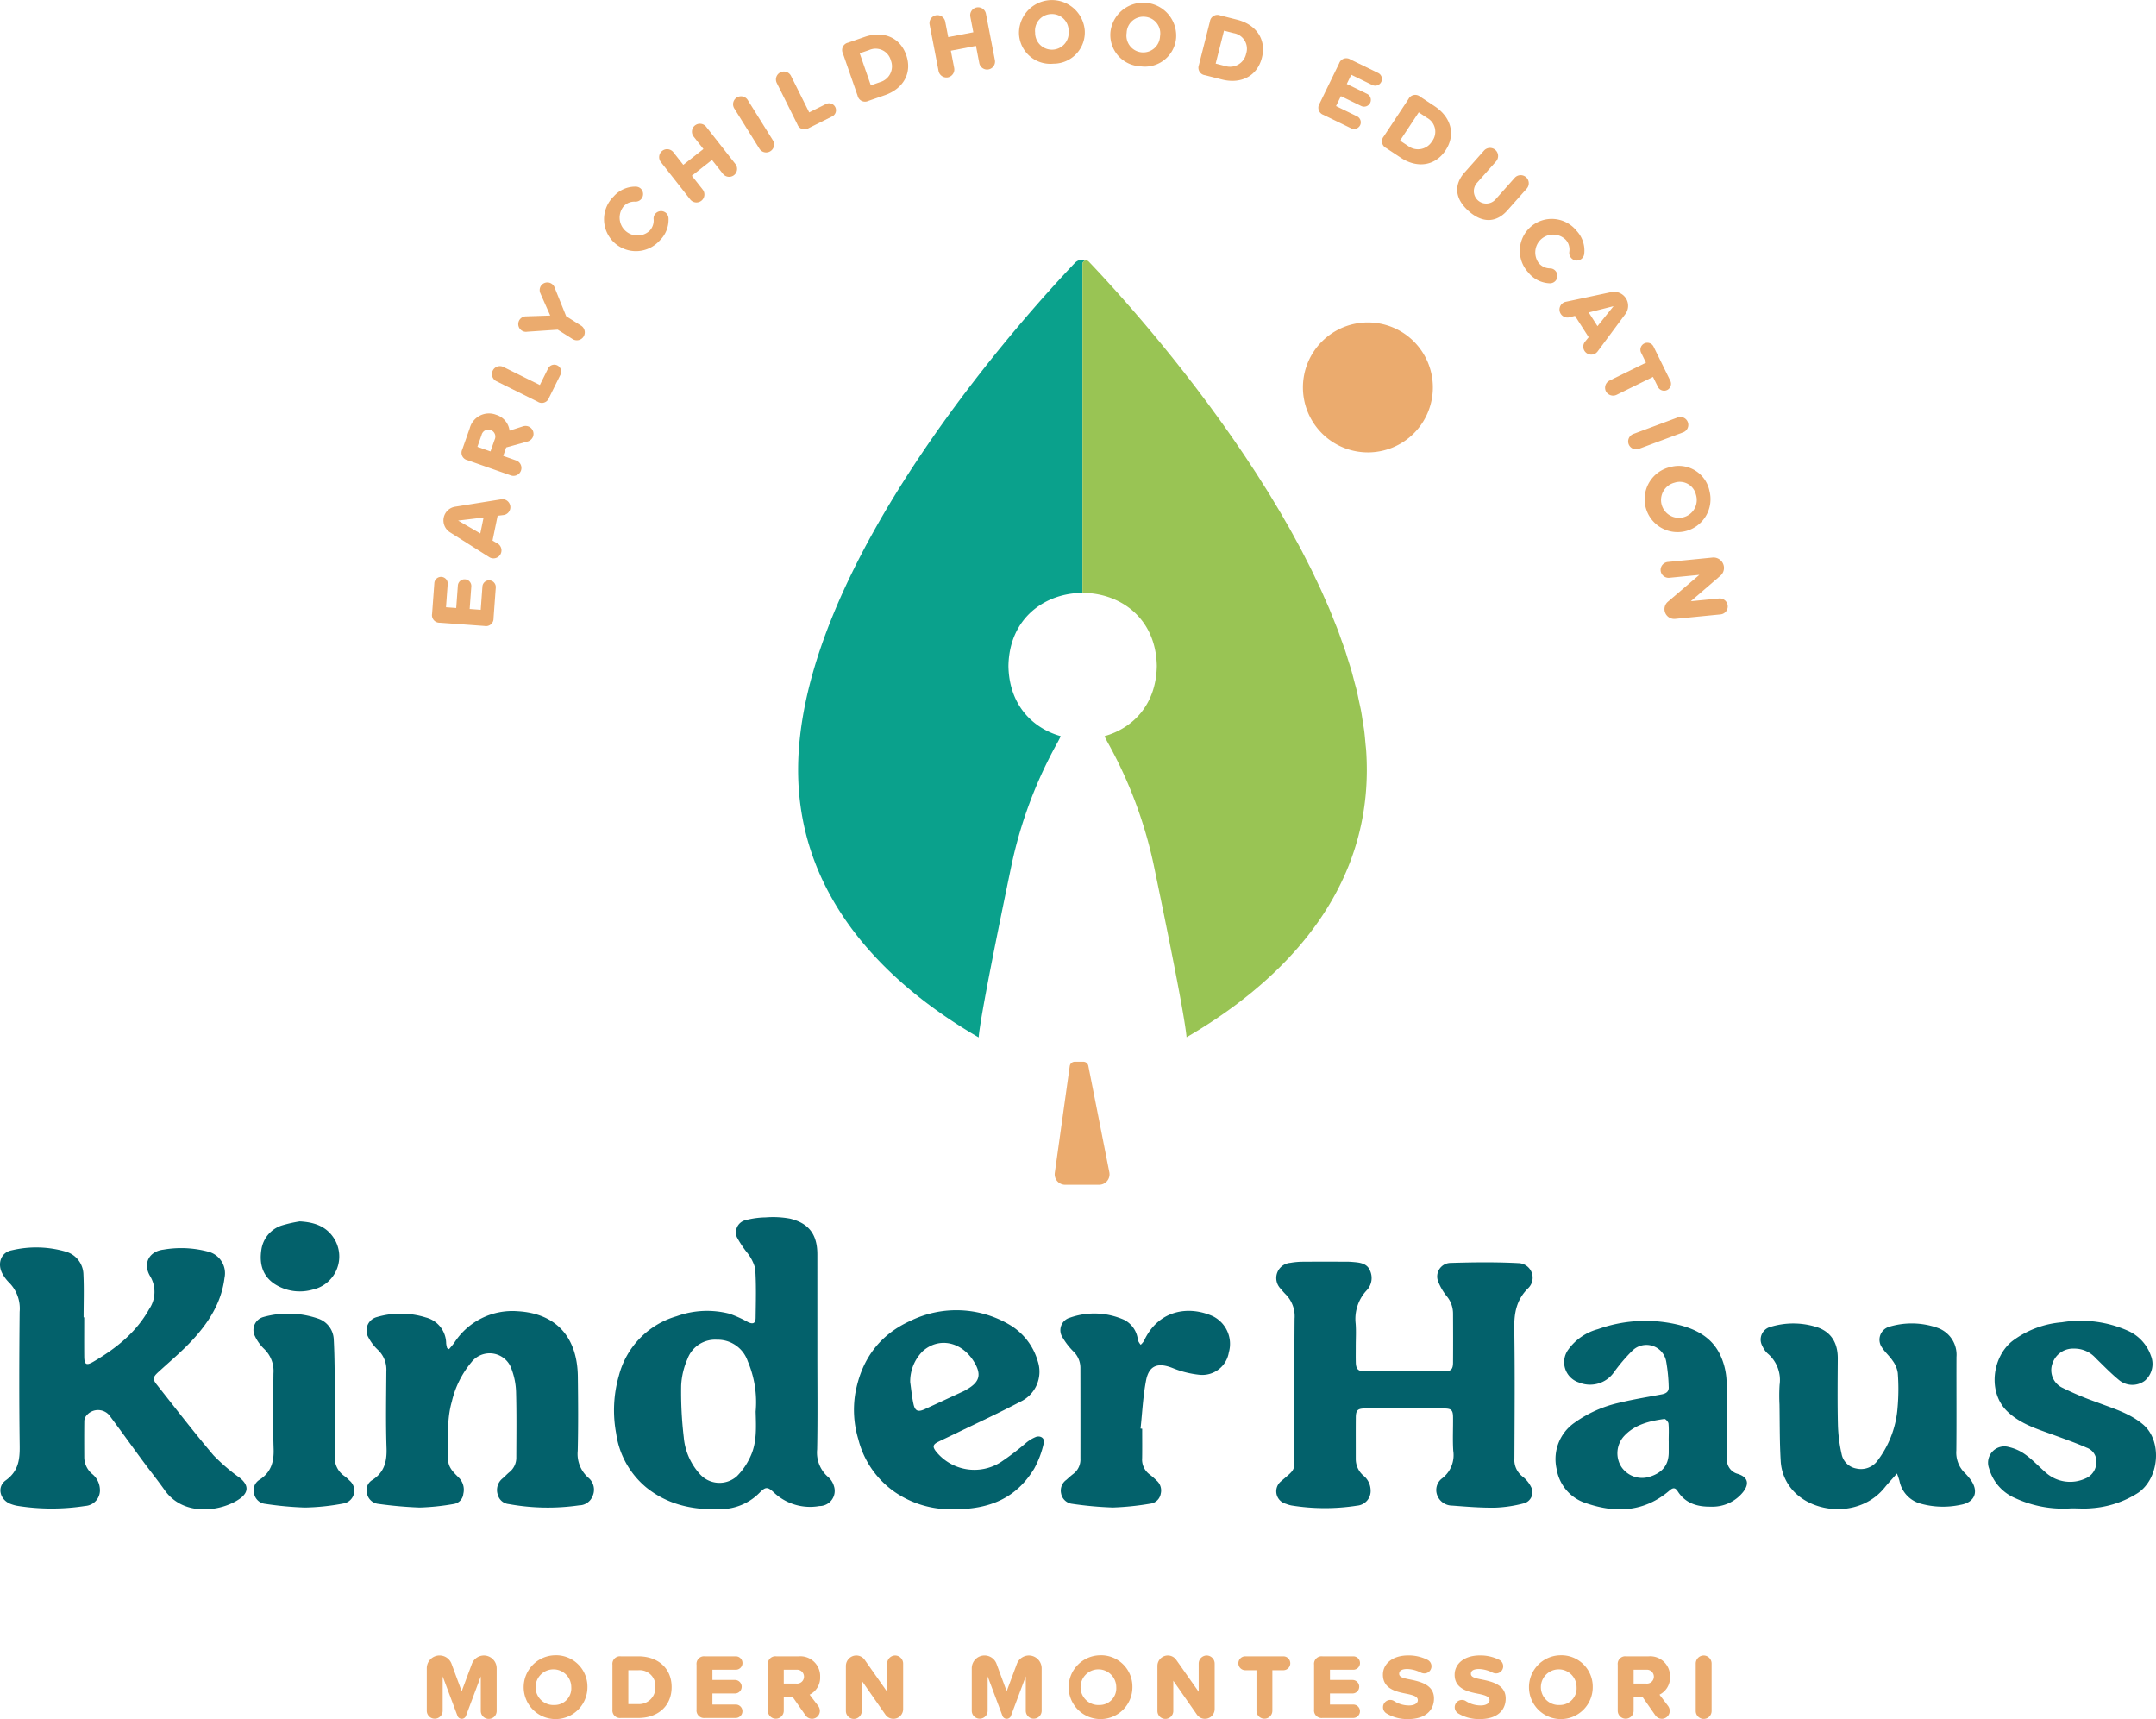 <svg xmlns="http://www.w3.org/2000/svg" viewBox="0 0 351.253 280.03">
  <g id="full-rgb">
    <g id="tagline">
      <path id="tagline_PathItem_" data-name="tagline &lt;PathItem&gt;" d="M71.662,101.44l7.278.531a1.227,1.227,0,0,0,1.466-1.261l.367-5.012a1.099,1.099,0,0,0-1.016-1.16,1.085,1.085,0,0,0-1.159,1l-.279,3.797-1.801-.133.271-3.692a1.099,1.099,0,0,0-2.191-.16l-.271,3.692-1.665-.122.279-3.8a1.091,1.091,0,0,0-2.176-.157l-.368,5.012a1.23,1.23,0,0,0,1.265,1.465" style="fill: #ebab6e"/>
      <path id="tagline_CompoundPathItem_" data-name="tagline &lt;CompoundPathItem&gt;" d="M78.786,84.303l-.535,2.593L74.638,84.8Zm-5.48,2.402,6.396,4.047a1.183,1.183,0,0,0,.425.176,1.301,1.301,0,0,0,.897-2.414l-.783-.454.833-4.043.899-.109a1.291,1.291,0,0,0,1.149-1.023,1.314,1.314,0,0,0-1.019-1.547,1.618,1.618,0,0,0-.461,0l-7.476,1.199a2.253,2.253,0,0,0-1.874,1.777,2.289,2.289,0,0,0,1.014,2.391" style="fill: #ebab6e"/>
      <path id="tagline_CompoundPathItem_2" data-name="tagline &lt;CompoundPathItem&gt;" d="M78.459,70.85a1.136,1.136,0,1,1,2.131.754l-.68,1.933-2.131-.754Zm-2.307,4.109,7.075,2.488a1.294,1.294,0,1,0,.86-2.441l-2.103-.742.485-1.379,3.522-.977a1.331,1.331,0,0,0,.862-.816,1.298,1.298,0,0,0-.783-1.633,1.367,1.367,0,0,0-.857-.016l-2.198.711a3.095,3.095,0,0,0-2.172-2.582,3.236,3.236,0,0,0-4.314,2.188l-1.215,3.453a1.231,1.231,0,0,0,.838,1.746" style="fill: #ebab6e"/>
      <path id="tagline_PathItem_2" data-name="tagline &lt;PathItem&gt;" d="M80.881,62.104l6.718,3.332a1.231,1.231,0,0,0,1.837-.617l1.887-3.805a1.13,1.13,0,0,0-2.024-1.004l-1.345,2.711-5.922-2.937a1.295,1.295,0,1,0-1.151,2.32" style="fill: #ebab6e"/>
      <path id="tagline_PathItem_3" data-name="tagline &lt;PathItem&gt;" d="M85.025,53.862a1.221,1.221,0,0,0,.868.176l4.971-.336,2.429,1.531a1.291,1.291,0,1,0,1.379-2.183l-2.43-1.536-1.866-4.625a1.234,1.234,0,0,0-.527-.683,1.26,1.26,0,0,0-1.734.379,1.287,1.287,0,0,0-.099,1.148l1.629,3.672-4.026.133a1.259,1.259,0,0,0-.594,2.324" style="fill: #ebab6e"/>
      <path id="tagline_PathItem_4" data-name="tagline &lt;PathItem&gt;" d="M107.475,39.182a4.723,4.723,0,0,0,1.435-3.668,1.26,1.26,0,0,0-.367-.793,1.226,1.226,0,0,0-1.724.039,1.162,1.162,0,0,0-.332.93,2.433,2.433,0,0,1-.663,1.91,2.911,2.911,0,0,1-4.191-4.023,2.366,2.366,0,0,1,1.869-.727,1.238,1.238,0,0,0,.903-2.117,1.215,1.215,0,0,0-.826-.332,4.68,4.68,0,0,0-3.596,1.594,5.194,5.194,0,1,0,7.492,7.187" style="fill: #ebab6e"/>
      <path id="tagline_PathItem_5" data-name="tagline &lt;PathItem&gt;" d="M112.447,32.483a1.296,1.296,0,1,0,2.038-1.602l-1.769-2.25,3.281-2.578,1.769,2.246a1.293,1.293,0,1,0,2.037-1.593l-4.756-6.059a1.297,1.297,0,1,0-2.038,1.606l1.592,2.023-3.281,2.578-1.592-2.027a1.296,1.296,0,1,0-2.037,1.601Z" style="fill: #ebab6e"/>
      <path id="tagline_PathItem_6" data-name="tagline &lt;PathItem&gt;" d="M123.702,24.186a1.294,1.294,0,1,0,2.196-1.367l-4.073-6.524a1.294,1.294,0,1,0-2.195,1.371Z" style="fill: #ebab6e"/>
      <path id="tagline_PathItem_7" data-name="tagline &lt;PathItem&gt;" d="M129.91,20.26a1.23,1.23,0,0,0,1.837.613l3.8-1.894a1.129,1.129,0,1,0-1.007-2.02l-2.709,1.348-2.948-5.914a1.295,1.295,0,1,0-2.317,1.156Z" style="fill: #ebab6e"/>
      <path id="tagline_CompoundPathItem_3" data-name="tagline &lt;CompoundPathItem&gt;" d="M141.612,8.147a2.566,2.566,0,0,1,3.523,1.691,2.662,2.662,0,0,1-1.722,3.527l-1.537.54-1.814-5.223Zm-1.891,7.445a1.234,1.234,0,0,0,1.745.844l2.703-.938c2.973-1.035,4.493-3.586,3.469-6.535-1.023-2.941-3.794-3.984-6.782-2.949l-2.688.933a1.234,1.234,0,0,0-.845,1.747Z" style="fill: #ebab6e"/>
      <path id="tagline_PathItem_8" data-name="tagline &lt;PathItem&gt;" d="M154.428,12.6a1.31,1.31,0,0,0,1.023-1.535l-.542-2.805,4.093-.789.542,2.809a1.294,1.294,0,1,0,2.541-.493l-1.457-7.55a1.294,1.294,0,1,0-2.542.488l.488,2.531-4.093.785-.488-2.523a1.294,1.294,0,1,0-2.541.492l1.457,7.547a1.309,1.309,0,0,0,1.519,1.043" style="fill: #ebab6e"/>
      <path id="tagline_CompoundPathItem_4" data-name="tagline &lt;CompoundPathItem&gt;" d="M171.248,2.288a2.71,2.71,0,0,1,2.849,2.785,2.735,2.735,0,1,1-5.455.239,2.709,2.709,0,0,1,2.606-3.024m.358,8.086a5.095,5.095,0,0,0,5.121-5.422,5.366,5.366,0,0,0-10.715.477,5.105,5.105,0,0,0,5.594,4.945" style="fill: #ebab6e"/>
      <path id="tagline_CompoundPathItem_5" data-name="tagline &lt;CompoundPathItem&gt;" d="M186.577,2.736a2.712,2.712,0,0,1,2.414,3.172,2.739,2.739,0,1,1-5.439-.558,2.714,2.714,0,0,1,3.025-2.614m-.83,8.059a5.099,5.099,0,0,0,5.866-4.617,5.373,5.373,0,0,0-10.683-1.102,5.109,5.109,0,0,0,4.817,5.719" style="fill: #ebab6e"/>
      <path id="tagline_CompoundPathItem_6" data-name="tagline &lt;CompoundPathItem&gt;" d="M199.414,4.995l1.592.406a2.572,2.572,0,0,1,2.012,3.352,2.675,2.675,0,0,1-3.383,2.008l-1.578-.403Zm-3.094,7.254,2.775.703c3.054.774,5.729-.523,6.493-3.551.766-3.019-.975-5.422-4.042-6.195l-2.762-.699a1.233,1.233,0,0,0-1.665.992l-1.792,7.086a1.23,1.23,0,0,0,.993,1.664" style="fill: #ebab6e"/>
      <path id="tagline_PathItem_9" data-name="tagline &lt;PathItem&gt;" d="M215.614,18.709l4.52,2.195a1.1,1.1,0,0,0,1.455-.508,1.088,1.088,0,0,0-.5-1.449l-3.424-1.668.79-1.621,3.329,1.617a1.099,1.099,0,0,0,.961-1.976l-3.329-1.621.731-1.5,3.423,1.668a1.092,1.092,0,0,0,.955-1.965l-4.52-2.199a1.233,1.233,0,0,0-1.83.632l-3.193,6.563a1.232,1.232,0,0,0,.632,1.832" style="fill: #ebab6e"/>
      <path id="tagline_CompoundPathItem_7" data-name="tagline &lt;CompoundPathItem&gt;" d="M231.138,18.3l1.368.902a2.574,2.574,0,0,1,.792,3.828,2.666,2.666,0,0,1-3.85.774l-1.356-.899Zm-5.308,5.816,2.385,1.578c2.625,1.735,5.575,1.395,7.293-1.203,1.718-2.602.867-5.437-1.769-7.18l-2.373-1.57a1.232,1.232,0,0,0-1.898.391l-4.026,6.089a1.228,1.228,0,0,0,.388,1.895" style="fill: #ebab6e"/>
      <path id="tagline_PathItem_10" data-name="tagline &lt;PathItem&gt;" d="M245.57,34.284l3.179-3.578a1.317,1.317,0,0,0-1.968-1.75l-3.129,3.523a2.023,2.023,0,1,1-3.026-2.687l3.128-3.524a1.317,1.317,0,0,0-1.968-1.75l-3.19,3.59c-1.639,1.844-1.739,4.133.669,6.27,2.407,2.144,4.646,1.773,6.305-.094" style="fill: #ebab6e"/>
      <path id="tagline_PathItem_11" data-name="tagline &lt;PathItem&gt;" d="M248.96,44.358a4.719,4.719,0,0,0,3.511,1.793,1.211,1.211,0,0,0,.962-2.004,1.167,1.167,0,0,0-.896-.426,2.434,2.434,0,0,1-1.834-.851,2.914,2.914,0,0,1,4.425-3.774,2.395,2.395,0,0,1,.541,1.938,1.219,1.219,0,0,0,.286.965,1.215,1.215,0,0,0,2.145-.641,4.712,4.712,0,0,0-1.229-3.746,5.201,5.201,0,1,0-7.911,6.746" style="fill: #ebab6e"/>
      <path id="tagline_CompoundPathItem_8" data-name="tagline &lt;CompoundPathItem&gt;" d="M262.877,49.878l-2.617,3.25-1.429-2.231Zm-8.2-.551a1.3,1.3,0,0,0,1.043,2.352l.877-.223,2.225,3.473-.567.703a1.289,1.289,0,0,0-.107,1.531,1.309,1.309,0,0,0,1.809.398,1.595,1.595,0,0,0,.331-.32l4.507-6.074a2.255,2.255,0,0,0,.096-2.578,2.295,2.295,0,0,0-2.395-1.004l-7.39,1.574a1.149,1.149,0,0,0-.429.168" style="fill: #ebab6e"/>
      <path id="tagline_PathItem_12" data-name="tagline &lt;PathItem&gt;" d="M268.163,59.077l-5.93,2.914a1.31,1.31,0,0,0-.604,1.742,1.326,1.326,0,0,0,1.747.582l5.929-2.918.79,1.606a1.128,1.128,0,1,0,2.026-.992l-2.735-5.567a1.129,1.129,0,0,0-2.026.996Z" style="fill: #ebab6e"/>
      <path id="tagline_PathItem_13" data-name="tagline &lt;PathItem&gt;" d="M265.337,72.354a1.304,1.304,0,0,0,1.677.758l7.202-2.684a1.292,1.292,0,1,0-.902-2.422l-7.202,2.68a1.305,1.305,0,0,0-.775,1.668" style="fill: #ebab6e"/>
      <path id="tagline_CompoundPathItem_9" data-name="tagline &lt;CompoundPathItem&gt;" d="M276.3,80.577a2.909,2.909,0,1,1-3.479-1.953,2.703,2.703,0,0,1,3.479,1.953m-4.115-4.512a5.367,5.367,0,1,0,6.334,3.961,5.106,5.106,0,0,0-6.334-3.961" style="fill: #ebab6e"/>
      <path id="tagline_PathItem_14" data-name="tagline &lt;PathItem&gt;" d="M270.55,92.959a1.308,1.308,0,0,0,1.432,1.16l4.874-.476-5.126,4.378a1.59,1.59,0,0,0,1.183,2.79l7.394-.727a1.303,1.303,0,1,0-.255-2.594l-4.59.449,4.802-4.132a1.688,1.688,0,0,0,.599-1.453,1.711,1.711,0,0,0-1.862-1.532l-7.274.719a1.309,1.309,0,0,0-1.177,1.418" style="fill: #ebab6e"/>
      <path id="tagline_PathItem_15" data-name="tagline &lt;PathItem&gt;" d="M180.205,45.635c.214.234.443.484.671.738-.229-.254-.456-.504-.671-.738" style="fill: #0aa18c"/>
      <path id="tagline_PathItem_16" data-name="tagline &lt;PathItem&gt;" d="M177.589,42.831l-.004-.004c.089.09.184.191.281.293-.089-.094-.195-.203-.277-.289" style="fill: #0aa18c"/>
      <path id="tagline_PathItem_17" data-name="tagline &lt;PathItem&gt;" d="M178.214,43.487c.149.16.315.34.48.516-.167-.18-.33-.356-.48-.516" style="fill: #0aa18c"/>
      <path id="tagline_PathItem_18" data-name="tagline &lt;PathItem&gt;" d="M179.13,44.471c.184.195.385.414.585.633-.201-.219-.4-.438-.585-.633" style="fill: #0aa18c"/>
    </g>
    <g id="logoMark">
      <path id="logoMark_PathItem_" data-name="logoMark &lt;PathItem&gt;" d="M194.878,63.206c.337.445.677.898,1.017,1.352-.34-.454-.68-.907-1.017-1.352" style="fill: #0aa18c"/>
      <path id="logoMark_PathItem_2" data-name="logoMark &lt;PathItem&gt;" d="M208.436,83.202c.322.547.636,1.102.952,1.652-.316-.55-.63-1.105-.952-1.652" style="fill: #0aa18c"/>
      <path id="logoMark_PathItem_3" data-name="logoMark &lt;PathItem&gt;" d="M196.828,65.803c.34.461.682.93,1.024,1.402-.342-.472-.683-.941-1.024-1.402" style="fill: #0aa18c"/>
      <path id="logoMark_PathItem_4" data-name="logoMark &lt;PathItem&gt;" d="M213.618,92.741c.277.562.54,1.129.809,1.691-.269-.562-.532-1.129-.809-1.691" style="fill: #0aa18c"/>
      <path id="logoMark_PathItem_5" data-name="logoMark &lt;PathItem&gt;" d="M210.236,86.334c.312.555.613,1.117.917,1.68-.304-.563-.605-1.125-.917-1.68" style="fill: #0aa18c"/>
      <path id="logoMark_PathItem_6" data-name="logoMark &lt;PathItem&gt;" d="M211.97,89.518c.294.559.575,1.117.861,1.68-.286-.563-.567-1.121-.861-1.68" style="fill: #0aa18c"/>
      <path id="logoMark_PathItem_7" data-name="logoMark &lt;PathItem&gt;" d="M222.25,118.995c.094.719.151,1.434.214,2.145-.063-.711-.12-1.426-.214-2.145" style="fill: #0aa18c"/>
      <path id="logoMark_PathItem_8" data-name="logoMark &lt;PathItem&gt;" d="M222.571,122.225q.108,1.605.11,3.191,0-1.587-.11-3.191" style="fill: #0aa18c"/>
      <path id="logoMark_PathItem_9" data-name="logoMark &lt;PathItem&gt;" d="M200.765,71.287c.34.488.678.988,1.016,1.48-.338-.496-.676-.992-1.016-1.48" style="fill: #0aa18c"/>
      <path id="logoMark_PathItem_10" data-name="logoMark &lt;PathItem&gt;" d="M202.724,74.155c.338.504.672,1.016,1.008,1.527-.336-.511-.67-1.023-1.008-1.527" style="fill: #0aa18c"/>
      <path id="logoMark_PathItem_11" data-name="logoMark &lt;PathItem&gt;" d="M164.845,140.678a71.687,71.687,0,0,1,7.503-19.832c.151-.277.293-.555.422-.832l.031-.102c-4.575-1.285-8.4-5.082-8.508-11.418.134-7.933,6.094-11.902,12.061-11.914V43.014a.589.589,0,0,1,.663-.582,1.698,1.698,0,0,0-1.897.398c-7.356,7.711-45.092,48.922-45.092,82.586,0,22.043,16.178,35.91,29.413,43.574l.001-.011c.277-3.336,3.107-17.305,5.403-28.301" style="fill: #0aa18c"/>
      <path id="logoMark_PathItem_12" data-name="logoMark &lt;PathItem&gt;" d="M221.731,115.737c.121.645.209,1.281.307,1.922-.098-.641-.186-1.277-.307-1.922" style="fill: #0aa18c"/>
      <path id="logoMark_PathItem_13" data-name="logoMark &lt;PathItem&gt;" d="M204.667,77.104c.329.512.653,1.031.979,1.547-.326-.516-.65-1.035-.979-1.547" style="fill: #0aa18c"/>
      <path id="logoMark_PathItem_14" data-name="logoMark &lt;PathItem&gt;" d="M198.791,68.495c.341.473.682.961,1.022,1.441-.341-.48-.681-.968-1.022-1.441" style="fill: #0aa18c"/>
      <path id="logoMark_PathItem_15" data-name="logoMark &lt;PathItem&gt;" d="M215.168,95.995c.263.57.51,1.148.763,1.723-.253-.575-.5-1.149-.763-1.723" style="fill: #0aa18c"/>
      <path id="logoMark_PathItem_16" data-name="logoMark &lt;PathItem&gt;" d="M221.027,112.456c.148.613.266,1.223.395,1.836-.129-.613-.247-1.223-.395-1.836" style="fill: #0aa18c"/>
      <path id="logoMark_PathItem_17" data-name="logoMark &lt;PathItem&gt;" d="M216.609,99.264c.248.594.476,1.184.712,1.773-.236-.589-.464-1.179-.712-1.773" style="fill: #0aa18c"/>
      <path id="logoMark_PathItem_18" data-name="logoMark &lt;PathItem&gt;" d="M217.927,102.557c.227.594.431,1.191.644,1.789-.213-.598-.418-1.195-.644-1.789" style="fill: #0aa18c"/>
      <path id="logoMark_PathItem_19" data-name="logoMark &lt;PathItem&gt;" d="M206.577,80.124c.323.523.639,1.055.958,1.582-.319-.527-.635-1.059-.958-1.582" style="fill: #0aa18c"/>
      <path id="logoMark_PathItem_20" data-name="logoMark &lt;PathItem&gt;" d="M220.15,109.162c.177.605.327,1.215.487,1.82-.16-.605-.31-1.215-.487-1.82" style="fill: #0aa18c"/>
      <path id="logoMark_PathItem_21" data-name="logoMark &lt;PathItem&gt;" d="M219.113,105.858c.202.598.379,1.195.566,1.797-.187-.602-.364-1.199-.566-1.797" style="fill: #0aa18c"/>
      <path id="logoMark_PathItem_22" data-name="logoMark &lt;PathItem&gt;" d="M176.355,43.014V96.58c5.984-.011,11.976,3.957,12.112,11.914-.107,6.336-3.933,10.133-8.508,11.418l.031.102q.194.415.422.832a71.667,71.667,0,0,1,7.503,19.832c2.293,10.981,5.117,24.922,5.401,28.285,13.226-7.672,29.365-21.531,29.365-43.547q0-1.587-.11-3.191c-.024-.363-.075-.723-.107-1.086-.063-.711-.121-1.426-.214-2.145-.058-.441-.143-.89-.212-1.335-.098-.641-.186-1.278-.307-1.922-.09-.477-.207-.965-.309-1.446-.129-.613-.247-1.222-.395-1.836-.118-.492-.261-.98-.391-1.472-.16-.606-.31-1.215-.486-1.821-.146-.503-.315-1.007-.471-1.507-.187-.602-.365-1.2-.566-1.797-.17-.504-.361-1.008-.542-1.512-.212-.598-.417-1.195-.643-1.789-.193-.508-.405-1.012-.607-1.52-.236-.589-.464-1.179-.712-1.773-.217-.516-.451-1.031-.678-1.547-.253-.574-.499-1.152-.762-1.723-.24-.523-.494-1.042-.742-1.562-.268-.563-.531-1.129-.809-1.691-.255-.516-.523-1.028-.787-1.543-.285-.563-.567-1.121-.861-1.68-.266-.504-.543-1.004-.816-1.504-.305-.562-.606-1.125-.918-1.68-.278-.5-.564-.988-.848-1.48-.316-.551-.63-1.106-.952-1.652-.297-.5-.6-.997-.901-1.497-.319-.527-.635-1.058-.958-1.582-.307-.496-.62-.98-.93-1.472-.326-.516-.65-1.035-.979-1.547-.31-.481-.623-.949-.935-1.422-.336-.512-.671-1.023-1.009-1.527-.313-.469-.628-.926-.942-1.387-.339-.492-.677-.992-1.016-1.481-.317-.457-.635-.902-.952-1.351-.341-.481-.682-.969-1.023-1.442-.313-.437-.625-.863-.938-1.289-.342-.472-.684-.941-1.025-1.402-.313-.422-.622-.832-.933-1.246-.34-.453-.68-.906-1.017-1.352-.309-.402-.613-.796-.92-1.195-.333-.43-.667-.863-.996-1.285-.301-.387-.596-.758-.893-1.133-.33-.418-.662-.836-.987-1.242-.294-.367-.581-.723-.87-1.078-.316-.391-.634-.781-.944-1.16-.287-.352-.566-.688-.847-1.028-.305-.367-.611-.738-.908-1.093-.27-.321-.531-.629-.794-.942-.297-.351-.596-.707-.885-1.043-.248-.293-.485-.562-.726-.844-.288-.336-.577-.671-.854-.988-.234-.269-.456-.519-.682-.781-.265-.301-.532-.606-.786-.891-.215-.242-.418-.472-.625-.703-.249-.277-.501-.562-.737-.824-.19-.211-.366-.402-.547-.602-.229-.254-.458-.504-.672-.738-.171-.187-.328-.359-.489-.531-.2-.219-.401-.438-.585-.633-.155-.168-.294-.316-.437-.469-.165-.176-.331-.355-.48-.515-.125-.129-.234-.246-.347-.368-.098-.101-.193-.203-.281-.292-.067-.071-.15-.157-.212-.223a.568.568,0,0,0-.356-.172.589.589,0,0,0-.663.582" style="fill: #99c454"/>
      <path id="logoMark_PathItem_23" data-name="logoMark &lt;PathItem&gt;" d="M222.856,73.694a10.584,10.584,0,1,0-10.584-10.586,10.586,10.586,0,0,0,10.584,10.586" style="fill: #ebab6e"/>
      <path id="logoMark_PathItem_24" data-name="logoMark &lt;PathItem&gt;" d="M179.058,192.994a1.707,1.707,0,0,0,1.675-2.035l-2.823-14.297-.601-3.043a.83.83,0,0,0-.813-.672h-1.393a.829.829,0,0,0-.821.715l-.41,2.926-2.026,14.465a1.707,1.707,0,0,0,1.691,1.941Z" style="fill: #ebab6e"/>
    </g>
    <g id="type">
      <path id="type_PathItem_" data-name="type &lt;PathItem&gt;" d="M249.494,242.327a4.915,4.915,0,0,0-1.434-1.793,3.435,3.435,0,0,1-1.334-3.019c.032-7.024.087-14.047-.022-21.071-.04-2.527.332-4.676,2.229-6.57a2.374,2.374,0,0,0-1.555-4.117c-3.693-.192-7.406-.145-11.105-.032a2.211,2.211,0,0,0-1.945,3.086,9.196,9.196,0,0,0,1.421,2.395,4.432,4.432,0,0,1,.977,2.773c.014,2.664.02,5.332,0,7.996-.008,1.086-.339,1.411-1.425,1.415q-6.459.017-12.919,0c-1.114-.004-1.467-.36-1.495-1.465-.022-.879-.007-1.758-.007-2.633-.001-1.223.076-2.453-.018-3.668a6.829,6.829,0,0,1,1.801-5.438,2.913,2.913,0,0,0,.518-3.254c-.447-1.062-1.484-1.25-2.515-1.339-.375-.032-.752-.067-1.129-.067-2.451-.008-4.903-.015-7.355.004a11.898,11.898,0,0,0-1.968.184,2.477,2.477,0,0,0-1.523,4.258,9.67,9.67,0,0,0,.742.847,5.063,5.063,0,0,1,1.48,3.988c-.056,7.055-.009,14.11-.03,21.165-.012,3.8.348,3.136-2.191,5.335a2.104,2.104,0,0,0,.818,3.661,4.985,4.985,0,0,0,.899.269,34.008,34.008,0,0,0,10.699.028,2.397,2.397,0,0,0,2.189-2.586,3.144,3.144,0,0,0-1.215-2.344,3.563,3.563,0,0,1-1.2-2.656c.004-2.258-.013-4.516.006-6.77.01-1.176.297-1.461,1.459-1.473,2.169-.015,4.338-.004,6.506-.004,2.138,0,4.275-.011,6.412.004,1.195.008,1.451.262,1.464,1.438.02,1.816-.081,3.641.033,5.453a4.75,4.75,0,0,1-1.786,4.473,2.368,2.368,0,0,0-.816,2.793,2.6,2.6,0,0,0,2.431,1.664c2.345.179,4.699.375,7.046.336a21.068,21.068,0,0,0,4.631-.707,1.86,1.86,0,0,0,1.226-2.559" style="fill: #03616b"/>
      <path id="type_PathItem_2" data-name="type &lt;PathItem&gt;" d="M320.158,239.991a4.627,4.627,0,0,1-1.433-3.719c.051-5.082.004-10.16.023-15.238a4.639,4.639,0,0,0-3.145-4.754,12.682,12.682,0,0,0-7.874-.137,2.191,2.191,0,0,0-1.14,3.325c.492.789,1.247,1.41,1.758,2.187a4.429,4.429,0,0,1,.84,2.008,34.439,34.439,0,0,1-.034,5.637,16.255,16.255,0,0,1-3.228,8.582,3.341,3.341,0,0,1-3.484,1.336,2.966,2.966,0,0,1-2.409-2.375,24.354,24.354,0,0,1-.598-4.723c-.086-3.606-.046-7.215-.023-10.82.015-2.422-.983-4.258-3.281-5.071a12.647,12.647,0,0,0-7.701-.078,2.123,2.123,0,0,0-1.305,3.106,3.61,3.61,0,0,0,.851,1.218,5.637,5.637,0,0,1,1.953,5.121,29.119,29.119,0,0,0-.015,3.196c.047,3.043.015,6.086.193,9.117a7.812,7.812,0,0,0,2.872,5.719c3.725,3.078,10.431,3.187,14.062-1.301.585-.723,1.225-1.402,2.012-2.297a12.34,12.34,0,0,1,.408,1.195,4.795,4.795,0,0,0,3.48,3.723,13.543,13.543,0,0,0,6.437.191c2.564-.425,3.11-2.445,1.401-4.441a7.378,7.378,0,0,0-.62-.707" style="fill: #03616b"/>
      <path id="type_CompoundPathItem_" data-name="type &lt;CompoundPathItem&gt;" d="M271.868,234.717c0,.625.001,1.254,0,1.883-.005,2.066-1.064,3.367-3.255,4a4.07,4.07,0,0,1-4.46-1.648,4.142,4.142,0,0,1,.404-4.981c1.758-1.926,4.149-2.492,6.601-2.828.196-.027.646.473.672.754.086.933.032,1.879.032,2.82Zm11.279,5.383a2.378,2.378,0,0,1-1.794-2.527c-.01-2.196-.003-4.391-.003-6.582h-.042c0-2.164.122-4.336-.046-6.489a10.991,10.991,0,0,0-1.037-3.851c-1.43-2.957-4.171-4.27-7.183-4.938a22.954,22.954,0,0,0-12.709.801,8.744,8.744,0,0,0-4.798,3.285,3.471,3.471,0,0,0,1.686,5.395,4.76,4.76,0,0,0,5.705-1.629,27.771,27.771,0,0,1,2.967-3.496,3.269,3.269,0,0,1,5.567,1.742,27.232,27.232,0,0,1,.402,4.086c.067.797-.428,1.105-1.12,1.238-2.247.43-4.514.781-6.733,1.324a19.974,19.974,0,0,0-7.512,3.313,7.206,7.206,0,0,0-2.888,7.547,6.994,6.994,0,0,0,4.818,5.554c4.864,1.668,9.517,1.426,13.605-2.105.533-.461.914-.453,1.29.141,1.272,2.003,3.224,2.562,5.443,2.523a6.382,6.382,0,0,0,5.207-2.371c1.075-1.367.8-2.434-.825-2.961" style="fill: #03616b"/>
      <path id="type_PathItem_3" data-name="type &lt;PathItem&gt;" d="M349.108,232.01c-2.215-1.84-4.897-2.594-7.493-3.59a49.38,49.38,0,0,1-5.609-2.359,3.179,3.179,0,0,1-1.569-4.098,3.514,3.514,0,0,1,3.441-2.281,4.625,4.625,0,0,1,3.578,1.578c1.238,1.199,2.435,2.449,3.764,3.539a3.401,3.401,0,0,0,4.198.125,3.597,3.597,0,0,0,1.001-4.094,6.943,6.943,0,0,0-3.631-4.004,18.951,18.951,0,0,0-10.858-1.433,15.468,15.468,0,0,0-8.071,3.051c-3.296,2.601-4.05,8.351-.851,11.449,2.133,2.066,4.873,2.875,7.549,3.851,1.821.668,3.656,1.309,5.426,2.09a2.368,2.368,0,0,1,1.547,2.469,2.86,2.86,0,0,1-1.806,2.551,5.958,5.958,0,0,1-6.501-1.043c-1.064-.926-2.032-1.981-3.168-2.805a7.356,7.356,0,0,0-2.758-1.281,2.651,2.651,0,0,0-3.236,3.476,7.436,7.436,0,0,0,4.267,4.844,18.653,18.653,0,0,0,9.161,1.66c1.068,0,2.144.086,3.202-.015a16.144,16.144,0,0,0,7.602-2.485c3.508-2.34,4.047-8.507.815-11.195" style="fill: #03616b"/>
      <path id="type_PathItem_4" data-name="type &lt;PathItem&gt;" d="M39.063,240.733a30.992,30.992,0,0,1-4.273-3.664c-3.189-3.758-6.198-7.672-9.261-11.535-.697-.879-.6-1.235.243-2.008,1.876-1.723,3.846-3.363,5.569-5.227,2.657-2.875,4.735-6.105,5.235-10.132a3.625,3.625,0,0,0-2.56-4.25,16.967,16.967,0,0,0-7.389-.356c-2.332.281-3.386,2.242-2.186,4.293a4.977,4.977,0,0,1-.144,5.402c-2.123,3.809-5.384,6.391-9.057,8.547-1.178.692-1.506.504-1.517-.859-.017-2.117-.004-4.234-.004-6.356h-.098c0-2.316.082-4.632-.027-6.945a3.945,3.945,0,0,0-2.718-3.707,17.221,17.221,0,0,0-8.937-.273c-1.845.336-2.454,2.293-1.477,3.933a6.223,6.223,0,0,0,1.024,1.336,5.964,5.964,0,0,1,1.714,4.762c-.069,7.277-.091,14.562.008,21.844.031,2.269-.227,4.133-2.27,5.605-1.507,1.086-.944,3.207.812,3.852a5.841,5.841,0,0,0,1.048.297,35.489,35.489,0,0,0,11.098.023,2.553,2.553,0,0,0,2.376-2.781,3.392,3.392,0,0,0-1.301-2.465,3.625,3.625,0,0,1-1.244-2.609c-.007-1.954-.017-3.907.006-5.86a1.474,1.474,0,0,1,.279-.918,2.429,2.429,0,0,1,4.028.172c1.762,2.359,3.472,4.758,5.22,7.125,1.178,1.598,2.421,3.145,3.568,4.762,3.129,4.414,9.276,3.449,12.172,1.441,1.556-1.082,1.531-2.258.063-3.449" style="fill: #03616b"/>
      <path id="type_CompoundPathItem_2" data-name="type &lt;CompoundPathItem&gt;" d="M122.293,237.186a10.827,10.827,0,0,1-2.256,3.301,4.273,4.273,0,0,1-6.056-.411,10.244,10.244,0,0,1-2.587-5.992,62.376,62.376,0,0,1-.417-8.39,12.162,12.162,0,0,1,1.012-4.297,4.791,4.791,0,0,1,4.807-3.16,5.164,5.164,0,0,1,5.026,3.5,17.031,17.031,0,0,1,1.29,8.214c.074,2.598.2,5.02-.819,7.235m12.619,3.41a5.253,5.253,0,0,1-1.783-4.488c.099-5.164.035-10.332.035-15.496q0-8.139-.002-16.286c-.004-3.195-1.339-5.054-4.45-5.816a15.158,15.158,0,0,0-3.956-.203,13.703,13.703,0,0,0-3.223.434,2.051,2.051,0,0,0-1.48,2.792,16.829,16.829,0,0,0,1.603,2.438,7.011,7.011,0,0,1,1.379,2.652c.191,2.668.107,5.356.073,8.039-.012.938-.451,1.102-1.3.676a18.415,18.415,0,0,0-2.962-1.336,14.534,14.534,0,0,0-8.613.407,13.616,13.616,0,0,0-9.401,9.664,20.448,20.448,0,0,0-.448,9.429,13.927,13.927,0,0,0,4.915,8.805c3.541,2.848,7.675,3.703,12.12,3.531a8.95,8.95,0,0,0,6.319-2.668c1.009-1.019,1.325-1.015,2.399.004a8.593,8.593,0,0,0,7.361,2.156,2.474,2.474,0,0,0,2.359-3.273,3.047,3.047,0,0,0-.945-1.461" style="fill: #03616b"/>
      <path id="type_PathItem_5" data-name="type &lt;PathItem&gt;" d="M94.124,236.327c.095-4.035.069-8.074.017-12.113-.084-6.469-3.596-10.254-9.759-10.617a11.25,11.25,0,0,0-10.357,5.113c-.265.375-.576.711-.865,1.066-.103-.058-.207-.117-.31-.176a4.251,4.251,0,0,1-.161-.753,4.399,4.399,0,0,0-3.319-4.239,13.706,13.706,0,0,0-7.948-.07,2.25,2.25,0,0,0-1.387,3.344,7.618,7.618,0,0,0,1.557,2.027,4.428,4.428,0,0,1,1.351,3.48c-.024,4.172-.108,8.348.032,12.512.074,2.203-.377,3.946-2.318,5.188a1.914,1.914,0,0,0-.866,2.164,2.089,2.089,0,0,0,1.841,1.722,65.844,65.844,0,0,0,6.722.598,37.906,37.906,0,0,0,5.62-.59,1.837,1.837,0,0,0,1.509-1.64,2.784,2.784,0,0,0-.812-2.715c-.814-.817-1.676-1.617-1.663-2.926.029-3.133-.281-6.289.6-9.375a15.486,15.486,0,0,1,3.189-6.418,3.761,3.761,0,0,1,6.561,1.156,11.383,11.383,0,0,1,.719,3.664c.098,3.539.052,7.086.039,10.629a3.01,3.01,0,0,1-1.115,2.442c-.41.332-.76.738-1.171,1.07a2.416,2.416,0,0,0-.696,2.715,2.017,2.017,0,0,0,1.748,1.422,35.439,35.439,0,0,0,11.484.207,2.363,2.363,0,0,0,2.173-1.492,2.53,2.53,0,0,0-.668-2.989,5.163,5.163,0,0,1-1.747-4.406" style="fill: #03616b"/>
      <path id="type_CompoundPathItem_3" data-name="type &lt;CompoundPathItem&gt;" d="M148.832,228.748c-.268-1.183-.371-2.406-.546-3.609a6.974,6.974,0,0,1,2.05-5.043c2.663-2.355,6.409-1.535,8.396,1.809,1.196,2.007.87,3.218-1.187,4.406-.172.098-.338.207-.517.293-2.127.984-4.254,1.976-6.385,2.953-1.06.484-1.559.309-1.811-.809m19.972,5.309a6.088,6.088,0,0,0-1.733,1.062,42.387,42.387,0,0,1-4.013,3.051,8.015,8.015,0,0,1-10.566-1.738c-.585-.746-.517-1.121.322-1.543.917-.457,1.85-.883,2.772-1.332,3.539-1.719,7.119-3.367,10.602-5.199a5.399,5.399,0,0,0,2.887-6.61,10.153,10.153,0,0,0-4.735-6.031,17.044,17.044,0,0,0-16.046-.543c-5.099,2.313-8.015,6.403-8.97,11.922a16.558,16.558,0,0,0,.512,7.352,14.855,14.855,0,0,0,6.051,8.672,16.025,16.025,0,0,0,9.124,2.734c6.426.105,10.649-1.973,13.486-6.629a15.579,15.579,0,0,0,1.544-4.117c.213-.801-.471-1.281-1.237-1.051" style="fill: #03616b"/>
      <path id="type_PathItem_6" data-name="type &lt;PathItem&gt;" d="M197.626,214.42c-3.855-1.762-8.873-1.133-11.255,4.016a3.087,3.087,0,0,1-.529.625,2.508,2.508,0,0,1-.459-.766,4.146,4.146,0,0,0-2.251-3.305,11.948,11.948,0,0,0-8.815-.347,2.122,2.122,0,0,0-1.191,3.242,11.037,11.037,0,0,0,1.823,2.328,3.721,3.721,0,0,1,1.066,2.687q.017,7.343.006,14.688a2.929,2.929,0,0,1-1.162,2.508c-.396.301-.76.636-1.13.969a2.133,2.133,0,0,0-.86,2.183,2.081,2.081,0,0,0,1.836,1.723,58.104,58.104,0,0,0,6.618.597,45.626,45.626,0,0,0,6.112-.632,1.957,1.957,0,0,0,1.673-1.629,2.134,2.134,0,0,0-.696-2.149,11.684,11.684,0,0,0-1.121-.98,3.015,3.015,0,0,1-1.214-2.68c.023-1.586.006-3.172.006-4.762-.088-.011-.177-.019-.265-.027.283-2.613.403-5.258.897-7.832.473-2.465,1.924-2.961,4.273-2.051a15.84,15.84,0,0,0,4.472,1.125,4.379,4.379,0,0,0,4.74-3.648,5.035,5.035,0,0,0-2.574-5.883" style="fill: #03616b"/>
      <path id="type_PathItem_7" data-name="type &lt;PathItem&gt;" d="M56.061,240.409a3.607,3.607,0,0,1-1.506-3.352c.037-2.847.011-5.695.011-8.543-.001-.597.008-1.191-.002-1.789-.05-2.843-.032-5.691-.188-8.531a3.737,3.737,0,0,0-2.531-3.394,15.005,15.005,0,0,0-8.996-.246,2.195,2.195,0,0,0-1.326,3.078,7.197,7.197,0,0,0,1.552,2.144,4.967,4.967,0,0,1,1.476,3.942c-.038,4.105-.108,8.211.027,12.312.07,2.141-.436,3.801-2.279,5.008a1.99,1.99,0,0,0-.904,2.246,2.071,2.071,0,0,0,1.858,1.695,53.976,53.976,0,0,0,6.423.594,36.527,36.527,0,0,0,6.31-.668,2.119,2.119,0,0,0,.972-3.711,6.881,6.881,0,0,0-.897-.785" style="fill: #03616b"/>
      <path id="type_PathItem_8" data-name="type &lt;PathItem&gt;" d="M44.738,209.155a7.573,7.573,0,0,0,6.19.918,5.518,5.518,0,0,0,3.493-8.34c-1.289-2.023-3.282-2.648-5.592-2.773a22.046,22.046,0,0,0-2.881.652,4.866,4.866,0,0,0-3.364,3.957c-.344,2.227.144,4.25,2.154,5.586" style="fill: #03616b"/>
      <path id="type_PathItem_9" data-name="type &lt;PathItem&gt;" d="M78.843,269.678a2.104,2.104,0,0,0-1.971,1.387l-1.655,4.437-1.639-4.437a2.083,2.083,0,0,0-4.047.703v6.906a1.294,1.294,0,1,0,2.588,0v-5.598l2.406,6.411a.739.739,0,0,0,1.399,0l2.408-6.411v5.598a1.294,1.294,0,1,0,2.587,0v-6.906a2.094,2.094,0,0,0-2.076-2.09" style="fill: #ebab6e"/>
      <path id="type_CompoundPathItem_4" data-name="type &lt;CompoundPathItem&gt;" d="M90.35,277.741a2.908,2.908,0,1,1,2.723-2.903,2.715,2.715,0,0,1-2.723,2.903m0-8.094a5.194,5.194,0,1,0,5.356,5.191,5.11,5.11,0,0,0-5.356-5.191" style="fill: #ebab6e"/>
      <path id="type_CompoundPathItem_5" data-name="type &lt;CompoundPathItem&gt;" d="M103.991,277.592h-1.625v-5.519h1.64a2.567,2.567,0,0,1,2.768,2.754,2.665,2.665,0,0,1-2.783,2.765m0-7.777h-2.843a1.229,1.229,0,0,0-1.369,1.367v7.297a1.231,1.231,0,0,0,1.369,1.371h2.858c3.144,0,5.416-1.914,5.416-5.023,0-3.117-2.272-5.012-5.431-5.012" style="fill: #ebab6e"/>
      <path id="type_PathItem_10" data-name="type &lt;PathItem&gt;" d="M119.874,271.995a1.09,1.09,0,0,0,0-2.18h-5.025a1.23,1.23,0,0,0-1.368,1.368v7.296a1.23,1.23,0,0,0,1.368,1.371h5.025a1.104,1.104,0,0,0,1.083-1.101,1.087,1.087,0,0,0-1.083-1.082h-3.806v-1.805h3.701a1.1,1.1,0,0,0,0-2.199h-3.701v-1.668Z" style="fill: #ebab6e"/>
      <path id="type_CompoundPathItem_6" data-name="type &lt;CompoundPathItem&gt;" d="M129.737,274.253h-2.046v-2.258h2.046a1.135,1.135,0,1,1,0,2.258m3.881-1.098a3.231,3.231,0,0,0-3.49-3.34h-3.656a1.23,1.23,0,0,0-1.369,1.367v7.493a1.294,1.294,0,1,0,2.588,0v-2.227h1.459l2.091,2.992a1.321,1.321,0,0,0,1.053.547,1.3,1.3,0,0,0,1.279-1.281,1.387,1.387,0,0,0-.271-.813l-1.399-1.836a3.092,3.092,0,0,0,1.715-2.902" style="fill: #ebab6e"/>
      <path id="type_PathItem_11" data-name="type &lt;PathItem&gt;" d="M145.829,269.678a1.319,1.319,0,0,0-1.294,1.309v4.601l-3.64-5.172a1.674,1.674,0,0,0-1.384-.738,1.707,1.707,0,0,0-1.7,1.699v7.297a1.294,1.294,0,1,0,2.587,0v-4.887l3.852,5.52a1.586,1.586,0,0,0,2.888-.902v-7.418a1.322,1.322,0,0,0-1.309-1.309" style="fill: #ebab6e"/>
      <path id="type_PathItem_12" data-name="type &lt;PathItem&gt;" d="M167.63,269.678a2.104,2.104,0,0,0-1.971,1.387l-1.654,4.437-1.64-4.437a2.083,2.083,0,0,0-4.047.703v6.906a1.294,1.294,0,1,0,2.588,0v-5.598l2.407,6.411a.739.739,0,0,0,1.398,0l2.407-6.411v5.598a1.294,1.294,0,1,0,2.588,0v-6.906a2.094,2.094,0,0,0-2.076-2.09" style="fill: #ebab6e"/>
      <path id="type_CompoundPathItem_7" data-name="type &lt;CompoundPathItem&gt;" d="M179.137,277.741a2.908,2.908,0,1,1,2.723-2.903,2.715,2.715,0,0,1-2.723,2.903m0-8.094a5.194,5.194,0,1,0,5.356,5.191,5.109,5.109,0,0,0-5.356-5.191" style="fill: #ebab6e"/>
      <path id="type_PathItem_13" data-name="type &lt;PathItem&gt;" d="M196.584,269.678a1.319,1.319,0,0,0-1.294,1.309v4.601l-3.64-5.172a1.675,1.675,0,0,0-1.384-.738,1.707,1.707,0,0,0-1.7,1.699v7.297a1.294,1.294,0,1,0,2.587,0v-4.887l3.851,5.52a1.587,1.587,0,0,0,2.889-.902v-7.418a1.322,1.322,0,0,0-1.309-1.309" style="fill: #ebab6e"/>
      <path id="type_PathItem_14" data-name="type &lt;PathItem&gt;" d="M209.082,269.815h-6.198a1.129,1.129,0,0,0,0,2.258h1.82v6.601a1.294,1.294,0,1,0,2.588,0v-6.601h1.79a1.129,1.129,0,1,0,0-2.258" style="fill: #ebab6e"/>
      <path id="type_PathItem_15" data-name="type &lt;PathItem&gt;" d="M220.48,271.995a1.09,1.09,0,0,0,0-2.18h-5.024a1.23,1.23,0,0,0-1.369,1.368v7.296a1.231,1.231,0,0,0,1.369,1.371h5.024a1.104,1.104,0,0,0,1.083-1.101,1.087,1.087,0,0,0-1.083-1.082h-3.806v-1.805h3.701a1.1,1.1,0,0,0,0-2.199h-3.701v-1.668Z" style="fill: #ebab6e"/>
      <path id="type_PathItem_16" data-name="type &lt;PathItem&gt;" d="M229.681,273.577c-1.113-.211-1.73-.391-1.73-.918,0-.437.331-.785,1.339-.785a5.285,5.285,0,0,1,2.196.59,1.399,1.399,0,0,0,.557.133,1.167,1.167,0,0,0,.526-2.211,6.825,6.825,0,0,0-3.114-.719c-2.722,0-4.152,1.457-4.152,3.14,0,2.379,2.317,2.801,3.972,3.129,1.068.227,1.715.454,1.715,1.024,0,.484-.542.855-1.429.855a4.47,4.47,0,0,1-2.438-.718,1.095,1.095,0,0,0-.631-.18,1.186,1.186,0,0,0-1.174,1.187,1.166,1.166,0,0,0,.572,1.008,6.509,6.509,0,0,0,3.55.918c2.693,0,4.182-1.34,4.182-3.355,0-2.27-2.286-2.754-3.941-3.098" style="fill: #ebab6e"/>
      <path id="type_PathItem_17" data-name="type &lt;PathItem&gt;" d="M241.365,273.577c-1.113-.211-1.73-.391-1.73-.918,0-.437.331-.785,1.339-.785a5.285,5.285,0,0,1,2.196.59,1.399,1.399,0,0,0,.557.133,1.167,1.167,0,0,0,.526-2.211,6.819,6.819,0,0,0-3.114-.719c-2.722,0-4.152,1.457-4.152,3.14,0,2.379,2.317,2.801,3.972,3.129,1.068.227,1.715.454,1.715,1.024,0,.484-.542.855-1.43.855a4.469,4.469,0,0,1-2.437-.718,1.095,1.095,0,0,0-.631-.18,1.186,1.186,0,0,0-1.174,1.187,1.166,1.166,0,0,0,.572,1.008,6.509,6.509,0,0,0,3.55.918c2.693,0,4.182-1.34,4.182-3.355,0-2.27-2.286-2.754-3.941-3.098" style="fill: #ebab6e"/>
      <path id="type_CompoundPathItem_8" data-name="type &lt;CompoundPathItem&gt;" d="M254.132,277.741a2.908,2.908,0,1,1,2.723-2.903,2.715,2.715,0,0,1-2.723,2.903m0-8.094a5.194,5.194,0,1,0,5.356,5.191,5.11,5.11,0,0,0-5.356-5.191" style="fill: #ebab6e"/>
      <path id="type_CompoundPathItem_9" data-name="type &lt;CompoundPathItem&gt;" d="M268.195,274.253h-2.046v-2.258h2.046a1.135,1.135,0,1,1,0,2.258m3.881-1.098a3.231,3.231,0,0,0-3.49-3.34H264.93a1.23,1.23,0,0,0-1.369,1.367v7.493a1.294,1.294,0,1,0,2.588,0v-2.227h1.459l2.091,2.992a1.321,1.321,0,0,0,1.053.547,1.3,1.3,0,0,0,1.279-1.281,1.388,1.388,0,0,0-.271-.813l-1.399-1.836a3.092,3.092,0,0,0,1.715-2.902" style="fill: #ebab6e"/>
      <path id="type_PathItem_18" data-name="type &lt;PathItem&gt;" d="M277.562,269.678a1.308,1.308,0,0,0-1.293,1.309v7.687a1.294,1.294,0,1,0,2.587,0v-7.687a1.309,1.309,0,0,0-1.294-1.309" style="fill: #ebab6e"/>
    </g>
  </g>
</svg>
